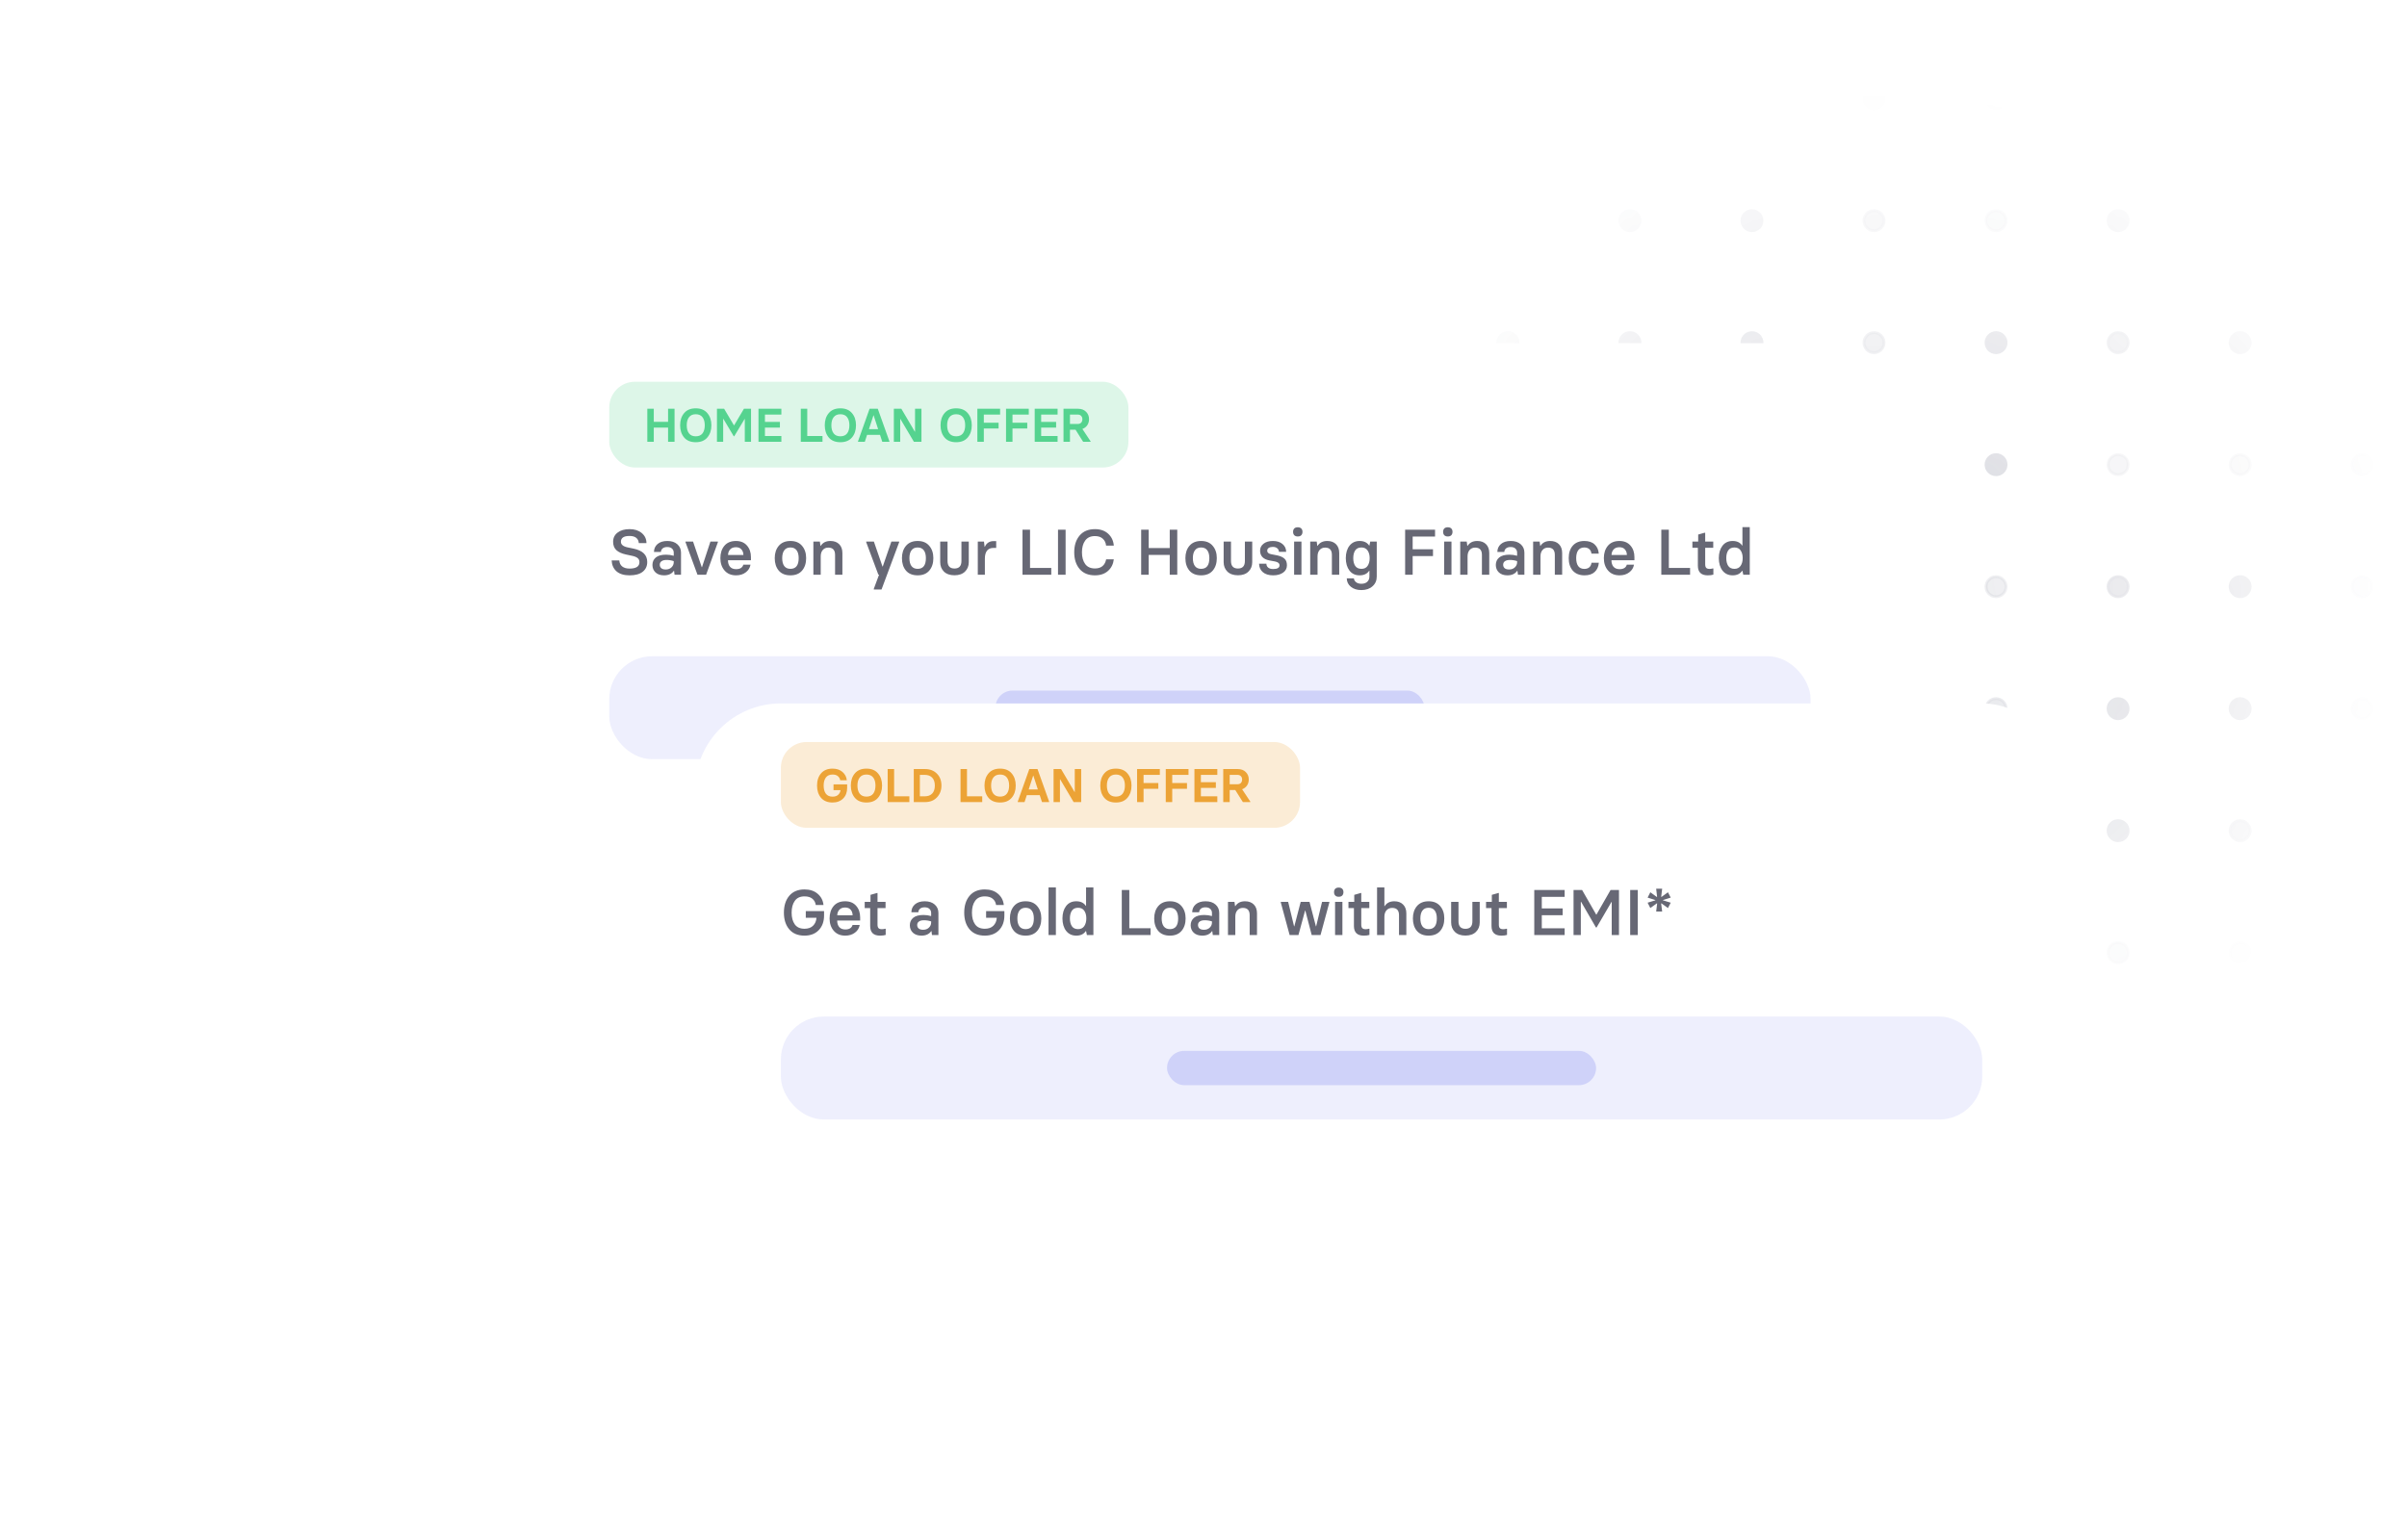 <svg width="561" height="359" viewBox="0 0 561 359" fill="none" xmlns="http://www.w3.org/2000/svg">
<mask id="mask0" mask-type="alpha" maskUnits="userSpaceOnUse" x="321" y="21" width="240" height="240">
<rect x="321" y="21" width="240" height="240" fill="url(#paint0_radial)"/>
</mask>
<g mask="url(#mask0)">
<g opacity="0.3">
<circle cx="323" cy="23" r="2.333" fill="#1D2145" stroke="#1D2145" stroke-width="0.667"/>
<circle opacity="0.8" cx="351.444" cy="23" r="2.333" fill="#1D2145" stroke="#1D2145" stroke-width="0.667"/>
<circle cx="379.889" cy="23" r="2.333" fill="#1D2145" stroke="#1D2145" stroke-width="0.667"/>
<circle opacity="0.4" cx="408.333" cy="23" r="2.333" fill="#1D2145" stroke="#1D2145" stroke-width="0.667"/>
<circle cx="436.778" cy="23" r="2.333" fill="#1D2145" stroke="#1D2145" stroke-width="0.667"/>
<circle cx="465.222" cy="23" r="2.333" fill="#1D2145" stroke="#1D2145" stroke-width="0.667"/>
<circle opacity="0.6" cx="493.667" cy="23" r="2.333" fill="#1D2145" stroke="#1D2145" stroke-width="0.667"/>
<circle opacity="0.4" cx="522.111" cy="23" r="2.333" fill="#1D2145" stroke="#1D2145" stroke-width="0.667"/>
<circle opacity="0.6" cx="550.556" cy="23" r="2.333" fill="#1D2145" stroke="#1D2145" stroke-width="0.667"/>
<circle cx="323" cy="51.444" r="2.333" fill="#1D2145" stroke="#1D2145" stroke-width="0.667"/>
<circle opacity="0.6" cx="351.444" cy="51.444" r="2.333" fill="#1D2145" stroke="#1D2145" stroke-width="0.667"/>
<circle cx="379.889" cy="51.444" r="2.333" fill="#1D2145" stroke="#1D2145" stroke-width="0.667"/>
<circle cx="408.333" cy="51.444" r="2.333" fill="#1D2145" stroke="#1D2145" stroke-width="0.667"/>
<circle opacity="0.6" cx="436.778" cy="51.444" r="2.333" fill="#1D2145" stroke="#1D2145" stroke-width="0.667"/>
<circle opacity="0.4" cx="465.222" cy="51.444" r="2.333" fill="#1D2145" stroke="#1D2145" stroke-width="0.667"/>
<circle cx="493.667" cy="51.444" r="2.333" fill="#1D2145" stroke="#1D2145" stroke-width="0.667"/>
<circle opacity="0.4" cx="522.111" cy="51.444" r="2.333" fill="#1D2145" stroke="#1D2145" stroke-width="0.667"/>
<circle cx="550.556" cy="51.444" r="2.333" fill="#1D2145" stroke="#1D2145" stroke-width="0.667"/>
<circle cx="323" cy="79.889" r="2.333" fill="#1D2145" stroke="#1D2145" stroke-width="0.667"/>
<circle cx="351.444" cy="79.889" r="2.333" fill="#1D2145" stroke="#1D2145" stroke-width="0.667"/>
<circle cx="379.889" cy="79.889" r="2.333" fill="#1D2145" stroke="#1D2145" stroke-width="0.667"/>
<circle cx="408.333" cy="79.889" r="2.333" fill="#1D2145" stroke="#1D2145" stroke-width="0.667"/>
<circle opacity="0.6" cx="436.778" cy="79.889" r="2.333" fill="#1D2145" stroke="#1D2145" stroke-width="0.667"/>
<circle cx="465.222" cy="79.889" r="2.333" fill="#1D2145" stroke="#1D2145" stroke-width="0.667"/>
<circle opacity="0.8" cx="493.667" cy="79.889" r="2.333" fill="#1D2145" stroke="#1D2145" stroke-width="0.667"/>
<circle cx="522.111" cy="79.889" r="2.333" fill="#1D2145" stroke="#1D2145" stroke-width="0.667"/>
<circle opacity="0.4" cx="550.556" cy="79.889" r="2.333" fill="#1D2145" stroke="#1D2145" stroke-width="0.667"/>
<circle opacity="0.6" cx="323" cy="108.333" r="2.333" fill="#1D2145" stroke="#1D2145" stroke-width="0.667"/>
<circle opacity="0.8" cx="351.444" cy="108.333" r="2.333" fill="#1D2145" stroke="#1D2145" stroke-width="0.667"/>
<circle opacity="0.6" cx="379.889" cy="108.333" r="2.333" fill="#1D2145" stroke="#1D2145" stroke-width="0.667"/>
<circle cx="408.333" cy="108.333" r="2.333" fill="#1D2145" stroke="#1D2145" stroke-width="0.667"/>
<circle cx="436.778" cy="108.333" r="2.333" fill="#1D2145" stroke="#1D2145" stroke-width="0.667"/>
<circle cx="465.222" cy="108.333" r="2.333" fill="#1D2145" stroke="#1D2145" stroke-width="0.667"/>
<circle opacity="0.4" cx="493.667" cy="108.333" r="2.333" fill="#1D2145" stroke="#1D2145" stroke-width="0.667"/>
<circle opacity="0.4" cx="522.111" cy="108.333" r="2.333" fill="#1D2145" stroke="#1D2145" stroke-width="0.667"/>
<circle opacity="0.6" cx="550.556" cy="108.333" r="2.333" fill="#1D2145" stroke="#1D2145" stroke-width="0.667"/>
<circle cx="323" cy="136.778" r="2.333" fill="#1D2145" stroke="#1D2145" stroke-width="0.667"/>
<circle cx="351.444" cy="136.778" r="2.333" fill="#1D2145" stroke="#1D2145" stroke-width="0.667"/>
<circle cx="379.889" cy="136.778" r="2.333" fill="#1D2145" stroke="#1D2145" stroke-width="0.667"/>
<circle opacity="0.6" cx="408.333" cy="136.778" r="2.333" fill="#1D2145" stroke="#1D2145" stroke-width="0.667"/>
<circle opacity="0.6" cx="436.778" cy="136.778" r="2.333" fill="#1D2145" stroke="#1D2145" stroke-width="0.667"/>
<circle opacity="0.4" cx="465.222" cy="136.778" r="2.333" fill="#1D2145" stroke="#1D2145" stroke-width="0.667"/>
<circle opacity="0.8" cx="493.667" cy="136.778" r="2.333" fill="#1D2145" stroke="#1D2145" stroke-width="0.667"/>
<circle cx="522.111" cy="136.778" r="2.333" fill="#1D2145" stroke="#1D2145" stroke-width="0.667"/>
<circle opacity="0.4" cx="550.556" cy="136.778" r="2.333" fill="#1D2145" stroke="#1D2145" stroke-width="0.667"/>
<circle opacity="0.6" cx="323" cy="165.222" r="2.333" fill="#1D2145" stroke="#1D2145" stroke-width="0.667"/>
<circle opacity="0.6" cx="351.444" cy="165.222" r="2.333" fill="#1D2145" stroke="#1D2145" stroke-width="0.667"/>
<circle opacity="0.6" cx="379.889" cy="165.222" r="2.333" fill="#1D2145" stroke="#1D2145" stroke-width="0.667"/>
<circle opacity="0.6" cx="408.333" cy="165.222" r="2.333" fill="#1D2145" stroke="#1D2145" stroke-width="0.667"/>
<circle cx="436.778" cy="165.222" r="2.333" fill="#1D2145" stroke="#1D2145" stroke-width="0.667"/>
<circle opacity="0.6" cx="465.222" cy="165.222" r="2.333" fill="#1D2145" stroke="#1D2145" stroke-width="0.667"/>
<circle cx="493.667" cy="165.222" r="2.333" fill="#1D2145" stroke="#1D2145" stroke-width="0.667"/>
<circle cx="522.111" cy="165.222" r="2.333" fill="#1D2145" stroke="#1D2145" stroke-width="0.667"/>
<circle opacity="0.4" cx="550.556" cy="165.222" r="2.333" fill="#1D2145" stroke="#1D2145" stroke-width="0.667"/>
<circle opacity="0.6" cx="323" cy="193.667" r="2.333" fill="#1D2145" stroke="#1D2145" stroke-width="0.667"/>
<circle cx="351.444" cy="193.667" r="2.333" fill="#1D2145" stroke="#1D2145" stroke-width="0.667"/>
<circle opacity="0.8" cx="379.889" cy="193.667" r="2.333" fill="#1D2145" stroke="#1D2145" stroke-width="0.667"/>
<circle opacity="0.8" cx="408.333" cy="193.667" r="2.333" fill="#1D2145" stroke="#1D2145" stroke-width="0.667"/>
<circle opacity="0.4" cx="436.778" cy="193.667" r="2.333" fill="#1D2145" stroke="#1D2145" stroke-width="0.667"/>
<circle cx="465.222" cy="193.667" r="2.333" fill="#1D2145" stroke="#1D2145" stroke-width="0.667"/>
<circle cx="493.667" cy="193.667" r="2.333" fill="#1D2145" stroke="#1D2145" stroke-width="0.667"/>
<circle opacity="0.8" cx="522.111" cy="193.667" r="2.333" fill="#1D2145" stroke="#1D2145" stroke-width="0.667"/>
<circle cx="550.556" cy="193.667" r="2.333" fill="#1D2145" stroke="#1D2145" stroke-width="0.667"/>
<circle opacity="0.6" cx="323" cy="222.111" r="2.333" fill="#1D2145" stroke="#1D2145" stroke-width="0.667"/>
<circle opacity="0.8" cx="351.444" cy="222.111" r="2.333" fill="#1D2145" stroke="#1D2145" stroke-width="0.667"/>
<circle opacity="0.8" cx="379.889" cy="222.111" r="2.333" fill="#1D2145" stroke="#1D2145" stroke-width="0.667"/>
<circle cx="408.333" cy="222.111" r="2.333" fill="#1D2145" stroke="#1D2145" stroke-width="0.667"/>
<circle cx="436.778" cy="222.111" r="2.333" fill="#1D2145" stroke="#1D2145" stroke-width="0.667"/>
<circle opacity="0.8" cx="465.222" cy="222.111" r="2.333" fill="#1D2145" stroke="#1D2145" stroke-width="0.667"/>
<circle opacity="0.4" cx="493.667" cy="222.111" r="2.333" fill="#1D2145" stroke="#1D2145" stroke-width="0.667"/>
<circle opacity="0.4" cx="522.111" cy="222.111" r="2.333" fill="#1D2145" stroke="#1D2145" stroke-width="0.667"/>
<circle cx="550.556" cy="222.111" r="2.333" fill="#1D2145" stroke="#1D2145" stroke-width="0.667"/>
<circle cx="323" cy="250.556" r="2.333" fill="#1D2145" stroke="#1D2145" stroke-width="0.667"/>
<circle cx="351.444" cy="250.556" r="2.333" fill="#1D2145" stroke="#1D2145" stroke-width="0.667"/>
<circle cx="379.889" cy="250.556" r="2.333" fill="#1D2145" stroke="#1D2145" stroke-width="0.667"/>
<circle opacity="0.4" cx="408.333" cy="250.556" r="2.333" fill="#1D2145" stroke="#1D2145" stroke-width="0.667"/>
<circle cx="436.778" cy="250.556" r="2.333" fill="#1D2145" stroke="#1D2145" stroke-width="0.667"/>
<circle opacity="0.4" cx="465.222" cy="250.556" r="2.333" fill="#1D2145" stroke="#1D2145" stroke-width="0.667"/>
<circle cx="493.667" cy="250.556" r="2.333" fill="#1D2145" stroke="#1D2145" stroke-width="0.667"/>
<circle cx="522.111" cy="250.556" r="2.333" fill="#1D2145" stroke="#1D2145" stroke-width="0.667"/>
<circle cx="550.556" cy="250.556" r="2.333" fill="#1D2145" stroke="#1D2145" stroke-width="0.667"/>
</g>
</g>
<g filter="url(#filter0_dd)">
<rect x="122" y="69" width="320" height="128" rx="20" fill="white"/>
</g>
<rect opacity="0.2" x="142" y="89" width="121" height="20" rx="6" fill="#55D38F"/>
<path d="M155.709 95.3H157.216V103H155.709V99.7H152.376V103H150.869V95.3H152.376V98.347H155.709V95.3ZM162.159 103.099C160.978 103.099 160.076 102.732 159.453 101.999C158.83 101.258 158.518 100.309 158.518 99.15C158.518 97.991 158.83 97.045 159.453 96.312C160.076 95.571 160.978 95.201 162.159 95.201C163.332 95.201 164.231 95.571 164.854 96.312C165.485 97.045 165.8 97.991 165.8 99.15C165.8 100.309 165.485 101.258 164.854 101.999C164.231 102.732 163.332 103.099 162.159 103.099ZM160.586 101.042C160.938 101.497 161.462 101.724 162.159 101.724C162.856 101.724 163.38 101.497 163.732 101.042C164.084 100.58 164.26 99.949 164.26 99.15C164.26 98.351 164.084 97.724 163.732 97.269C163.38 96.807 162.856 96.576 162.159 96.576C161.462 96.576 160.938 96.807 160.586 97.269C160.234 97.724 160.058 98.351 160.058 99.15C160.058 99.949 160.234 100.58 160.586 101.042ZM167.1 103V95.3H168.772L171.06 99.161H171.104L173.392 95.3H175.042V103H173.59V97.687H173.546L171.126 101.713H171.016L168.596 97.654H168.552V103H167.1ZM176.779 103V95.3H182.114V96.653H178.286V98.358H181.773V99.7H178.286V101.658H182.114V103H176.779ZM186.64 103V95.3H188.147V101.647H191.7V103H186.64ZM195.868 103.099C194.687 103.099 193.785 102.732 193.162 101.999C192.539 101.258 192.227 100.309 192.227 99.15C192.227 97.991 192.539 97.045 193.162 96.312C193.785 95.571 194.687 95.201 195.868 95.201C197.041 95.201 197.94 95.571 198.563 96.312C199.194 97.045 199.509 97.991 199.509 99.15C199.509 100.309 199.194 101.258 198.563 101.999C197.94 102.732 197.041 103.099 195.868 103.099ZM194.295 101.042C194.647 101.497 195.171 101.724 195.868 101.724C196.565 101.724 197.089 101.497 197.441 101.042C197.793 100.58 197.969 99.949 197.969 99.15C197.969 98.351 197.793 97.724 197.441 97.269C197.089 96.807 196.565 96.576 195.868 96.576C195.171 96.576 194.647 96.807 194.295 97.269C193.943 97.724 193.767 98.351 193.767 99.15C193.767 99.949 193.943 100.58 194.295 101.042ZM204.586 95.3L207.292 102.89V103H205.631L205.103 101.383H202.089L201.561 103H199.977V102.89L202.672 95.3H204.586ZM202.529 100.052H204.663L203.618 96.84H203.574L202.529 100.052ZM208.329 103V95.3H210.078L213.224 100.646H213.268V95.3H214.764V103H213.004L209.858 97.687H209.814V103H208.329ZM222.852 103.099C221.672 103.099 220.77 102.732 220.146 101.999C219.523 101.258 219.211 100.309 219.211 99.15C219.211 97.991 219.523 97.045 220.146 96.312C220.77 95.571 221.672 95.201 222.852 95.201C224.026 95.201 224.924 95.571 225.547 96.312C226.178 97.045 226.493 97.991 226.493 99.15C226.493 100.309 226.178 101.258 225.547 101.999C224.924 102.732 224.026 103.099 222.852 103.099ZM221.279 101.042C221.631 101.497 222.156 101.724 222.852 101.724C223.549 101.724 224.073 101.497 224.425 101.042C224.777 100.58 224.953 99.949 224.953 99.15C224.953 98.351 224.777 97.724 224.425 97.269C224.073 96.807 223.549 96.576 222.852 96.576C222.156 96.576 221.631 96.807 221.279 97.269C220.927 97.724 220.751 98.351 220.751 99.15C220.751 99.949 220.927 100.58 221.279 101.042ZM227.794 103V95.3H233.096V96.653H229.301V98.556H232.744V99.909H229.301V103H227.794ZM234.475 103V95.3H239.777V96.653H235.982V98.556H239.425V99.909H235.982V103H234.475ZM241.157 103V95.3H246.492V96.653H242.664V98.358H246.151V99.7H242.664V101.658H246.492V103H241.157ZM252.271 100.008L254.185 102.89V103H252.447L250.676 100.184H249.378V103H247.871V95.3H251.248C252.033 95.3 252.656 95.531 253.118 95.993C253.587 96.455 253.822 97.027 253.822 97.709C253.822 98.266 253.683 98.747 253.404 99.15C253.125 99.546 252.748 99.832 252.271 100.008ZM249.378 96.653V98.842H251.171C251.538 98.842 251.813 98.739 251.996 98.534C252.179 98.321 252.271 98.05 252.271 97.72C252.271 97.412 252.176 97.159 251.985 96.961C251.802 96.756 251.53 96.653 251.171 96.653H249.378Z" fill="#55D38F"/>
<path d="M146.725 134.135C145.425 134.135 144.415 133.825 143.695 133.205C142.985 132.575 142.605 131.725 142.555 130.655H144.34C144.38 131.265 144.605 131.735 145.015 132.065C145.435 132.395 146.005 132.56 146.725 132.56C148.265 132.56 149.035 132.06 149.035 131.06C149.035 130.66 148.9 130.35 148.63 130.13C148.37 129.9 147.965 129.725 147.415 129.605L145.885 129.275C144.915 129.065 144.175 128.73 143.665 128.27C143.155 127.8 142.9 127.145 142.9 126.305C142.9 125.415 143.245 124.705 143.935 124.175C144.625 123.635 145.56 123.365 146.74 123.365C147.9 123.365 148.84 123.665 149.56 124.265C150.29 124.865 150.66 125.65 150.67 126.62H148.885C148.855 126.11 148.66 125.705 148.3 125.405C147.94 125.105 147.41 124.955 146.71 124.955C145.38 124.955 144.715 125.405 144.715 126.305C144.715 126.955 145.225 127.39 146.245 127.61L147.67 127.91C149.79 128.35 150.85 129.39 150.85 131.03C150.85 131.99 150.495 132.75 149.785 133.31C149.085 133.86 148.065 134.135 146.725 134.135ZM154.763 134.135C153.933 134.135 153.273 133.91 152.783 133.46C152.303 133 152.063 132.42 152.063 131.72C152.063 131 152.323 130.42 152.843 129.98C153.373 129.54 154.168 129.32 155.228 129.32C155.858 129.32 156.458 129.405 157.028 129.575V128.855C157.028 128.465 156.898 128.15 156.638 127.91C156.388 127.66 156.008 127.535 155.498 127.535C155.048 127.535 154.693 127.645 154.433 127.865C154.183 128.085 154.053 128.36 154.043 128.69H152.423C152.423 127.94 152.698 127.325 153.248 126.845C153.808 126.365 154.568 126.125 155.528 126.125C156.518 126.125 157.298 126.38 157.868 126.89C158.438 127.4 158.723 128.05 158.723 128.84V134H157.223L157.103 133.085H157.043C156.563 133.785 155.803 134.135 154.763 134.135ZM155.153 132.77C155.713 132.77 156.163 132.605 156.503 132.275C156.853 131.945 157.028 131.545 157.028 131.075V130.82C156.498 130.64 155.938 130.55 155.348 130.55C154.838 130.55 154.448 130.65 154.178 130.85C153.908 131.04 153.773 131.31 153.773 131.66C153.773 131.99 153.888 132.26 154.118 132.47C154.358 132.67 154.703 132.77 155.153 132.77ZM162.564 134L159.774 126.41V126.26H161.529L163.554 132.23H163.614L165.579 126.26H167.319V126.41L164.574 134H162.564ZM171.558 134.135C170.418 134.135 169.523 133.76 168.873 133.01C168.223 132.26 167.898 131.3 167.898 130.13C167.898 128.96 168.208 128 168.828 127.25C169.458 126.5 170.358 126.125 171.528 126.125C172.628 126.125 173.483 126.48 174.093 127.19C174.713 127.89 175.022 128.79 175.022 129.89V130.61H169.668C169.668 131.25 169.828 131.76 170.148 132.14C170.478 132.51 170.948 132.695 171.558 132.695C172.488 132.695 173.053 132.345 173.253 131.645H174.918C174.808 132.365 174.443 132.96 173.823 133.43C173.213 133.9 172.458 134.135 171.558 134.135ZM169.683 129.395H173.268C173.258 128.855 173.103 128.42 172.803 128.09C172.513 127.75 172.088 127.58 171.528 127.58C170.938 127.58 170.488 127.75 170.178 128.09C169.868 128.42 169.703 128.855 169.683 129.395ZM184.228 134.135C183.038 134.135 182.128 133.765 181.498 133.025C180.878 132.285 180.568 131.32 180.568 130.13C180.568 128.95 180.883 127.99 181.513 127.25C182.153 126.5 183.058 126.125 184.228 126.125C185.398 126.125 186.298 126.5 186.928 127.25C187.568 127.99 187.888 128.95 187.888 130.13C187.888 131.32 187.573 132.285 186.943 133.025C186.313 133.765 185.408 134.135 184.228 134.135ZM184.228 132.62C185.508 132.62 186.148 131.79 186.148 130.13C186.148 129.34 185.988 128.73 185.668 128.3C185.348 127.86 184.868 127.64 184.228 127.64C183.588 127.64 183.108 127.86 182.788 128.3C182.468 128.73 182.308 129.34 182.308 130.13C182.308 130.92 182.468 131.535 182.788 131.975C183.118 132.405 183.598 132.62 184.228 132.62ZM189.574 134V126.26H191.089L191.224 127.265H191.284C191.764 126.505 192.519 126.125 193.549 126.125C194.409 126.125 195.089 126.375 195.589 126.875C196.089 127.375 196.339 128.065 196.339 128.945V134H194.629V129.365C194.629 128.235 194.104 127.67 193.054 127.67C192.514 127.67 192.084 127.855 191.764 128.225C191.444 128.585 191.284 129.085 191.284 129.725V134H189.574ZM203.658 137.435V137.285L204.888 133.97L204.708 133.955L201.888 126.41V126.26H203.673L205.683 132.08H205.743L207.753 126.26H209.568V126.41L205.458 137.435H203.658ZM213.877 134.135C212.687 134.135 211.777 133.765 211.147 133.025C210.527 132.285 210.217 131.32 210.217 130.13C210.217 128.95 210.532 127.99 211.162 127.25C211.802 126.5 212.707 126.125 213.877 126.125C215.047 126.125 215.947 126.5 216.577 127.25C217.217 127.99 217.537 128.95 217.537 130.13C217.537 131.32 217.222 132.285 216.592 133.025C215.962 133.765 215.057 134.135 213.877 134.135ZM213.877 132.62C215.157 132.62 215.797 131.79 215.797 130.13C215.797 129.34 215.637 128.73 215.317 128.3C214.997 127.86 214.517 127.64 213.877 127.64C213.237 127.64 212.757 127.86 212.437 128.3C212.117 128.73 211.957 129.34 211.957 130.13C211.957 130.92 212.117 131.535 212.437 131.975C212.767 132.405 213.247 132.62 213.877 132.62ZM224.083 126.26H225.793V131.06C225.793 131.96 225.498 132.695 224.908 133.265C224.328 133.835 223.513 134.12 222.463 134.12C221.413 134.12 220.593 133.835 220.003 133.265C219.423 132.685 219.133 131.95 219.133 131.06V126.26H220.843V130.79C220.843 131.96 221.383 132.545 222.463 132.545C223.543 132.545 224.083 131.96 224.083 130.79V126.26ZM227.895 134V126.26H229.335L229.485 127.49H229.545C229.705 127.08 229.96 126.755 230.31 126.515C230.66 126.275 231.075 126.155 231.555 126.155H232.185V127.745H231.525C230.875 127.745 230.38 127.96 230.04 128.39C229.71 128.82 229.545 129.43 229.545 130.22V134H227.895ZM238.315 134V123.5H240.07V132.41H245.02V134H238.315ZM246.591 134V123.5H248.361V134H246.591ZM255.201 134.135C253.661 134.135 252.471 133.645 251.631 132.665C250.791 131.675 250.371 130.375 250.371 128.765C250.371 127.145 250.791 125.84 251.631 124.85C252.471 123.86 253.661 123.365 255.201 123.365C256.471 123.365 257.496 123.72 258.276 124.43C259.056 125.14 259.496 126.065 259.596 127.205H257.796C257.726 126.535 257.471 126 257.031 125.6C256.591 125.19 255.981 124.985 255.201 124.985C254.181 124.985 253.421 125.335 252.921 126.035C252.421 126.725 252.171 127.635 252.171 128.765C252.171 129.895 252.421 130.805 252.921 131.495C253.421 132.185 254.181 132.53 255.201 132.53C255.961 132.53 256.556 132.34 256.986 131.96C257.416 131.58 257.691 131.06 257.811 130.4H259.596C259.466 131.51 259.016 132.41 258.246 133.1C257.476 133.79 256.461 134.135 255.201 134.135ZM272.631 123.5H274.386V134H272.631V129.38H267.726V134H265.971V123.5H267.726V127.775H272.631V123.5ZM279.941 134.135C278.751 134.135 277.841 133.765 277.211 133.025C276.591 132.285 276.281 131.32 276.281 130.13C276.281 128.95 276.596 127.99 277.226 127.25C277.866 126.5 278.771 126.125 279.941 126.125C281.111 126.125 282.011 126.5 282.641 127.25C283.281 127.99 283.601 128.95 283.601 130.13C283.601 131.32 283.286 132.285 282.656 133.025C282.026 133.765 281.121 134.135 279.941 134.135ZM279.941 132.62C281.221 132.62 281.861 131.79 281.861 130.13C281.861 129.34 281.701 128.73 281.381 128.3C281.061 127.86 280.581 127.64 279.941 127.64C279.301 127.64 278.821 127.86 278.501 128.3C278.181 128.73 278.021 129.34 278.021 130.13C278.021 130.92 278.181 131.535 278.501 131.975C278.831 132.405 279.311 132.62 279.941 132.62ZM290.147 126.26H291.857V131.06C291.857 131.96 291.562 132.695 290.972 133.265C290.392 133.835 289.577 134.12 288.527 134.12C287.477 134.12 286.657 133.835 286.067 133.265C285.487 132.685 285.197 131.95 285.197 131.06V126.26H286.907V130.79C286.907 131.96 287.447 132.545 288.527 132.545C289.607 132.545 290.147 131.96 290.147 130.79V126.26ZM296.734 134.135C295.714 134.135 294.914 133.89 294.334 133.4C293.764 132.91 293.469 132.25 293.449 131.42H295.159C295.159 131.8 295.299 132.105 295.579 132.335C295.859 132.555 296.244 132.665 296.734 132.665C297.724 132.665 298.219 132.375 298.219 131.795C298.219 131.345 297.879 131.05 297.199 130.91L295.834 130.655C294.404 130.365 293.689 129.605 293.689 128.375C293.689 127.725 293.954 127.19 294.484 126.77C295.024 126.34 295.754 126.125 296.674 126.125C297.604 126.125 298.349 126.36 298.909 126.83C299.479 127.3 299.764 127.91 299.764 128.66H298.084C298.064 128.3 297.929 128.02 297.679 127.82C297.429 127.61 297.084 127.505 296.644 127.505C296.254 127.505 295.939 127.585 295.699 127.745C295.469 127.895 295.354 128.11 295.354 128.39C295.354 128.84 295.694 129.12 296.374 129.23L297.694 129.485C298.434 129.645 298.994 129.9 299.374 130.25C299.754 130.59 299.944 131.105 299.944 131.795C299.944 132.525 299.639 133.1 299.029 133.52C298.429 133.93 297.664 134.135 296.734 134.135ZM303.285 124.79C303.095 124.98 302.825 125.075 302.475 125.075C302.125 125.075 301.855 124.98 301.665 124.79C301.475 124.6 301.38 124.335 301.38 123.995C301.38 123.665 301.47 123.405 301.65 123.215C301.84 123.025 302.115 122.93 302.475 122.93C302.825 122.93 303.095 123.025 303.285 123.215C303.475 123.405 303.57 123.665 303.57 123.995C303.57 124.325 303.475 124.59 303.285 124.79ZM301.62 134V126.26H303.33V134H301.62ZM305.37 134V126.26H306.885L307.02 127.265H307.08C307.56 126.505 308.315 126.125 309.345 126.125C310.205 126.125 310.885 126.375 311.385 126.875C311.885 127.375 312.135 128.065 312.135 128.945V134H310.425V129.365C310.425 128.235 309.9 127.67 308.85 127.67C308.31 127.67 307.88 127.855 307.56 128.225C307.24 128.585 307.08 129.085 307.08 129.725V134H305.37ZM317.294 137.57C316.294 137.57 315.479 137.315 314.849 136.805C314.229 136.305 313.909 135.65 313.889 134.84H315.554C315.584 135.19 315.749 135.485 316.049 135.725C316.359 135.975 316.774 136.1 317.294 136.1C317.904 136.1 318.369 135.94 318.689 135.62C319.009 135.31 319.169 134.9 319.169 134.39V133.07H319.109C318.639 133.78 317.899 134.135 316.889 134.135C315.879 134.135 315.089 133.765 314.519 133.025C313.959 132.285 313.674 131.32 313.664 130.13C313.674 128.91 313.964 127.94 314.534 127.22C315.114 126.49 315.899 126.125 316.889 126.125C317.899 126.125 318.639 126.48 319.109 127.19H319.169L319.364 126.26H320.879V134.42C320.879 135.35 320.549 136.105 319.889 136.685C319.239 137.275 318.374 137.57 317.294 137.57ZM317.309 132.62C317.959 132.62 318.439 132.39 318.749 131.93C319.069 131.46 319.229 130.86 319.229 130.13C319.229 129.41 319.069 128.815 318.749 128.345C318.429 127.875 317.949 127.64 317.309 127.64C316.649 127.64 316.164 127.87 315.854 128.33C315.554 128.79 315.404 129.39 315.404 130.13C315.404 130.87 315.554 131.47 315.854 131.93C316.164 132.39 316.649 132.62 317.309 132.62ZM327.494 134V123.5H334.469V125.09H329.249V128.06H333.989V129.65H329.249V134H327.494ZM338.251 124.79C338.061 124.98 337.791 125.075 337.441 125.075C337.091 125.075 336.821 124.98 336.631 124.79C336.441 124.6 336.346 124.335 336.346 123.995C336.346 123.665 336.436 123.405 336.616 123.215C336.806 123.025 337.081 122.93 337.441 122.93C337.791 122.93 338.061 123.025 338.251 123.215C338.441 123.405 338.536 123.665 338.536 123.995C338.536 124.325 338.441 124.59 338.251 124.79ZM336.586 134V126.26H338.296V134H336.586ZM340.336 134V126.26H341.851L341.986 127.265H342.046C342.526 126.505 343.281 126.125 344.311 126.125C345.171 126.125 345.851 126.375 346.351 126.875C346.851 127.375 347.101 128.065 347.101 128.945V134H345.391V129.365C345.391 128.235 344.866 127.67 343.816 127.67C343.276 127.67 342.846 127.855 342.526 128.225C342.206 128.585 342.046 129.085 342.046 129.725V134H340.336ZM351.33 134.135C350.5 134.135 349.84 133.91 349.35 133.46C348.87 133 348.63 132.42 348.63 131.72C348.63 131 348.89 130.42 349.41 129.98C349.94 129.54 350.735 129.32 351.795 129.32C352.425 129.32 353.025 129.405 353.595 129.575V128.855C353.595 128.465 353.465 128.15 353.205 127.91C352.955 127.66 352.575 127.535 352.065 127.535C351.615 127.535 351.26 127.645 351 127.865C350.75 128.085 350.62 128.36 350.61 128.69H348.99C348.99 127.94 349.265 127.325 349.815 126.845C350.375 126.365 351.135 126.125 352.095 126.125C353.085 126.125 353.865 126.38 354.435 126.89C355.005 127.4 355.29 128.05 355.29 128.84V134H353.79L353.67 133.085H353.61C353.13 133.785 352.37 134.135 351.33 134.135ZM351.72 132.77C352.28 132.77 352.73 132.605 353.07 132.275C353.42 131.945 353.595 131.545 353.595 131.075V130.82C353.065 130.64 352.505 130.55 351.915 130.55C351.405 130.55 351.015 130.65 350.745 130.85C350.475 131.04 350.34 131.31 350.34 131.66C350.34 131.99 350.455 132.26 350.685 132.47C350.925 132.67 351.27 132.77 351.72 132.77ZM357.328 134V126.26H358.843L358.978 127.265H359.038C359.518 126.505 360.273 126.125 361.303 126.125C362.163 126.125 362.843 126.375 363.343 126.875C363.843 127.375 364.093 128.065 364.093 128.945V134H362.383V129.365C362.383 128.235 361.858 127.67 360.808 127.67C360.268 127.67 359.838 127.855 359.518 128.225C359.198 128.585 359.038 129.085 359.038 129.725V134H357.328ZM369.312 134.135C368.142 134.135 367.232 133.775 366.582 133.055C365.942 132.325 365.622 131.35 365.622 130.13C365.622 128.91 365.937 127.94 366.567 127.22C367.207 126.49 368.107 126.125 369.267 126.125C370.307 126.125 371.112 126.4 371.682 126.95C372.252 127.49 372.567 128.2 372.627 129.08H370.917C370.877 128.64 370.712 128.29 370.422 128.03C370.132 127.77 369.747 127.64 369.267 127.64C368.627 127.64 368.147 127.86 367.827 128.3C367.517 128.74 367.362 129.35 367.362 130.13C367.362 130.92 367.517 131.535 367.827 131.975C368.147 132.415 368.627 132.635 369.267 132.635C369.747 132.635 370.132 132.51 370.422 132.26C370.712 132 370.882 131.645 370.932 131.195H372.642C372.572 132.085 372.252 132.8 371.682 133.34C371.122 133.87 370.332 134.135 369.312 134.135ZM377.471 134.135C376.331 134.135 375.436 133.76 374.786 133.01C374.136 132.26 373.811 131.3 373.811 130.13C373.811 128.96 374.121 128 374.741 127.25C375.371 126.5 376.271 126.125 377.441 126.125C378.541 126.125 379.396 126.48 380.006 127.19C380.626 127.89 380.936 128.79 380.936 129.89V130.61H375.581C375.581 131.25 375.741 131.76 376.061 132.14C376.391 132.51 376.861 132.695 377.471 132.695C378.401 132.695 378.966 132.345 379.166 131.645H380.831C380.721 132.365 380.356 132.96 379.736 133.43C379.126 133.9 378.371 134.135 377.471 134.135ZM375.596 129.395H379.181C379.171 128.855 379.016 128.42 378.716 128.09C378.426 127.75 378.001 127.58 377.441 127.58C376.851 127.58 376.401 127.75 376.091 128.09C375.781 128.42 375.616 128.855 375.596 129.395ZM387.201 134V123.5H388.956V132.41H393.906V134H387.201ZM398.017 134.135C396.487 134.135 395.722 133.385 395.722 131.885V127.715H394.447V126.26H395.797V124.625L397.282 124.205H397.432V126.26H399.307V127.715H397.432V131.585C397.432 131.955 397.512 132.225 397.672 132.395C397.832 132.555 398.087 132.635 398.437 132.635C398.707 132.635 398.957 132.6 399.187 132.53H399.337V133.97C398.987 134.08 398.547 134.135 398.017 134.135ZM403.828 134.135C402.838 134.135 402.053 133.77 401.473 133.04C400.903 132.31 400.613 131.335 400.603 130.115C400.613 128.925 400.898 127.965 401.458 127.235C402.028 126.495 402.818 126.125 403.828 126.125C404.838 126.125 405.578 126.48 406.048 127.19H406.108V122.9H407.818V134H406.303L406.108 133.07H406.048C405.578 133.78 404.838 134.135 403.828 134.135ZM404.248 132.62C404.888 132.62 405.368 132.385 405.688 131.915C406.008 131.445 406.168 130.845 406.168 130.115C406.168 129.385 406.008 128.79 405.688 128.33C405.378 127.87 404.898 127.64 404.248 127.64C403.588 127.64 403.103 127.87 402.793 128.33C402.493 128.79 402.343 129.385 402.343 130.115C402.343 130.855 402.493 131.46 402.793 131.93C403.103 132.39 403.588 132.62 404.248 132.62Z" fill="#676875"/>
<rect opacity="0.1" x="142" y="153" width="280" height="24" rx="10" fill="#5562EB"/>
<rect opacity="0.2" x="232" y="161" width="100" height="8" rx="4" fill="#5562EB"/>
<g filter="url(#filter1_dd)">
<rect x="162" y="153" width="320" height="128" rx="20" fill="white"/>
</g>
<rect opacity="0.2" x="182" y="173" width="121" height="20" rx="6" fill="#ECA336"/>
<path d="M194.048 187.099C192.889 187.099 191.995 186.736 191.364 186.01C190.741 185.277 190.429 184.327 190.429 183.161C190.429 181.98 190.741 181.027 191.364 180.301C191.995 179.568 192.889 179.201 194.048 179.201C194.994 179.201 195.764 179.458 196.358 179.971C196.952 180.484 197.289 181.133 197.37 181.918H195.83C195.771 181.529 195.592 181.21 195.291 180.961C194.998 180.704 194.583 180.576 194.048 180.576C193.359 180.576 192.838 180.807 192.486 181.269C192.141 181.731 191.969 182.362 191.969 183.161C191.969 183.96 192.141 184.591 192.486 185.053C192.838 185.508 193.359 185.735 194.048 185.735C194.605 185.735 195.038 185.592 195.346 185.306C195.661 185.02 195.848 184.657 195.907 184.217H194.268V182.875H197.447V183.678C197.447 184.712 197.135 185.541 196.512 186.164C195.889 186.787 195.067 187.099 194.048 187.099ZM201.944 187.099C200.763 187.099 199.861 186.732 199.238 185.999C198.615 185.258 198.303 184.309 198.303 183.15C198.303 181.991 198.615 181.045 199.238 180.312C199.861 179.571 200.763 179.201 201.944 179.201C203.117 179.201 204.016 179.571 204.639 180.312C205.27 181.045 205.585 181.991 205.585 183.15C205.585 184.309 205.27 185.258 204.639 185.999C204.016 186.732 203.117 187.099 201.944 187.099ZM200.371 185.042C200.723 185.497 201.247 185.724 201.944 185.724C202.641 185.724 203.165 185.497 203.517 185.042C203.869 184.58 204.045 183.949 204.045 183.15C204.045 182.351 203.869 181.724 203.517 181.269C203.165 180.807 202.641 180.576 201.944 180.576C201.247 180.576 200.723 180.807 200.371 181.269C200.019 181.724 199.843 182.351 199.843 183.15C199.843 183.949 200.019 184.58 200.371 185.042ZM206.886 187V179.3H208.393V185.647H211.946V187H206.886ZM212.976 187V179.3H215.605C216.742 179.3 217.662 179.656 218.366 180.367C219.07 181.071 219.422 181.999 219.422 183.15C219.422 184.25 219.074 185.167 218.377 185.9C217.688 186.633 216.764 187 215.605 187H212.976ZM214.395 185.658H215.506C216.269 185.658 216.856 185.442 217.266 185.009C217.677 184.576 217.882 183.957 217.882 183.15C217.882 182.351 217.677 181.735 217.266 181.302C216.856 180.869 216.269 180.653 215.506 180.653H214.395V185.658ZM223.869 187V179.3H225.376V185.647H228.929V187H223.869ZM233.096 187.099C231.916 187.099 231.014 186.732 230.39 185.999C229.767 185.258 229.455 184.309 229.455 183.15C229.455 181.991 229.767 181.045 230.39 180.312C231.014 179.571 231.916 179.201 233.096 179.201C234.27 179.201 235.168 179.571 235.791 180.312C236.422 181.045 236.737 181.991 236.737 183.15C236.737 184.309 236.422 185.258 235.791 185.999C235.168 186.732 234.27 187.099 233.096 187.099ZM231.523 185.042C231.875 185.497 232.4 185.724 233.096 185.724C233.793 185.724 234.317 185.497 234.669 185.042C235.021 184.58 235.197 183.949 235.197 183.15C235.197 182.351 235.021 181.724 234.669 181.269C234.317 180.807 233.793 180.576 233.096 180.576C232.4 180.576 231.875 180.807 231.523 181.269C231.171 181.724 230.995 182.351 230.995 183.15C230.995 183.949 231.171 184.58 231.523 185.042ZM241.814 179.3L244.52 186.89V187H242.859L242.331 185.383H239.317L238.789 187H237.205V186.89L239.9 179.3H241.814ZM239.757 184.052H241.891L240.846 180.84H240.802L239.757 184.052ZM245.557 187V179.3H247.306L250.452 184.646H250.496V179.3H251.992V187H250.232L247.086 181.687H247.042V187H245.557ZM260.081 187.099C258.9 187.099 257.998 186.732 257.375 185.999C256.751 185.258 256.44 184.309 256.44 183.15C256.44 181.991 256.751 181.045 257.375 180.312C257.998 179.571 258.9 179.201 260.081 179.201C261.254 179.201 262.152 179.571 262.776 180.312C263.406 181.045 263.722 181.991 263.722 183.15C263.722 184.309 263.406 185.258 262.776 185.999C262.152 186.732 261.254 187.099 260.081 187.099ZM258.508 185.042C258.86 185.497 259.384 185.724 260.081 185.724C260.777 185.724 261.302 185.497 261.654 185.042C262.006 184.58 262.182 183.949 262.182 183.15C262.182 182.351 262.006 181.724 261.654 181.269C261.302 180.807 260.777 180.576 260.081 180.576C259.384 180.576 258.86 180.807 258.508 181.269C258.156 181.724 257.98 182.351 257.98 183.15C257.98 183.949 258.156 184.58 258.508 185.042ZM265.022 187V179.3H270.324V180.653H266.529V182.556H269.972V183.909H266.529V187H265.022ZM271.704 187V179.3H277.006V180.653H273.211V182.556H276.654V183.909H273.211V187H271.704ZM278.386 187V179.3H283.721V180.653H279.893V182.358H283.38V183.7H279.893V185.658H283.721V187H278.386ZM289.499 184.008L291.413 186.89V187H289.675L287.904 184.184H286.606V187H285.099V179.3H288.476C289.261 179.3 289.884 179.531 290.346 179.993C290.816 180.455 291.05 181.027 291.05 181.709C291.05 182.266 290.911 182.747 290.632 183.15C290.354 183.546 289.976 183.832 289.499 184.008ZM286.606 180.653V182.842H288.399C288.766 182.842 289.041 182.739 289.224 182.534C289.408 182.321 289.499 182.05 289.499 181.72C289.499 181.412 289.404 181.159 289.213 180.961C289.03 180.756 288.759 180.653 288.399 180.653H286.606Z" fill="#ECA336"/>
<path d="M187.505 218.135C185.965 218.135 184.78 217.645 183.95 216.665C183.12 215.685 182.705 214.39 182.705 212.78C182.705 211.15 183.12 209.84 183.95 208.85C184.79 207.86 185.975 207.365 187.505 207.365C188.775 207.365 189.8 207.705 190.58 208.385C191.37 209.055 191.82 209.925 191.93 210.995H190.13C190.05 210.395 189.79 209.91 189.35 209.54C188.91 209.17 188.295 208.985 187.505 208.985C186.485 208.985 185.73 209.335 185.24 210.035C184.75 210.725 184.505 211.64 184.505 212.78C184.505 213.91 184.75 214.82 185.24 215.51C185.73 216.19 186.485 216.53 187.505 216.53C188.365 216.53 189.03 216.295 189.5 215.825C189.98 215.345 190.245 214.73 190.295 213.98H187.805V212.42H192.065V213.425C192.065 214.855 191.65 216 190.82 216.86C190 217.71 188.895 218.135 187.505 218.135ZM197.012 218.135C195.872 218.135 194.977 217.76 194.327 217.01C193.677 216.26 193.352 215.3 193.352 214.13C193.352 212.96 193.662 212 194.282 211.25C194.912 210.5 195.812 210.125 196.982 210.125C198.082 210.125 198.937 210.48 199.547 211.19C200.167 211.89 200.477 212.79 200.477 213.89V214.61H195.122C195.122 215.25 195.282 215.76 195.602 216.14C195.932 216.51 196.402 216.695 197.012 216.695C197.942 216.695 198.507 216.345 198.707 215.645H200.372C200.262 216.365 199.897 216.96 199.277 217.43C198.667 217.9 197.912 218.135 197.012 218.135ZM195.137 213.395H198.722C198.712 212.855 198.557 212.42 198.257 212.09C197.967 211.75 197.542 211.58 196.982 211.58C196.392 211.58 195.942 211.75 195.632 212.09C195.322 212.42 195.157 212.855 195.137 213.395ZM205.107 218.135C203.577 218.135 202.812 217.385 202.812 215.885V211.715H201.537V210.26H202.887V208.625L204.372 208.205H204.522V210.26H206.397V211.715H204.522V215.585C204.522 215.955 204.602 216.225 204.762 216.395C204.922 216.555 205.177 216.635 205.527 216.635C205.797 216.635 206.047 216.6 206.277 216.53H206.427V217.97C206.077 218.08 205.637 218.135 205.107 218.135ZM214.758 218.135C213.928 218.135 213.268 217.91 212.778 217.46C212.298 217 212.058 216.42 212.058 215.72C212.058 215 212.318 214.42 212.838 213.98C213.368 213.54 214.163 213.32 215.223 213.32C215.853 213.32 216.453 213.405 217.023 213.575V212.855C217.023 212.465 216.893 212.15 216.633 211.91C216.383 211.66 216.003 211.535 215.493 211.535C215.043 211.535 214.688 211.645 214.428 211.865C214.178 212.085 214.048 212.36 214.038 212.69H212.418C212.418 211.94 212.693 211.325 213.243 210.845C213.803 210.365 214.563 210.125 215.523 210.125C216.513 210.125 217.293 210.38 217.863 210.89C218.433 211.4 218.718 212.05 218.718 212.84V218H217.218L217.098 217.085H217.038C216.558 217.785 215.798 218.135 214.758 218.135ZM215.148 216.77C215.708 216.77 216.158 216.605 216.498 216.275C216.848 215.945 217.023 215.545 217.023 215.075V214.82C216.493 214.64 215.933 214.55 215.343 214.55C214.833 214.55 214.443 214.65 214.173 214.85C213.903 215.04 213.768 215.31 213.768 215.66C213.768 215.99 213.883 216.26 214.113 216.47C214.353 216.67 214.698 216.77 215.148 216.77ZM229.531 218.135C227.991 218.135 226.806 217.645 225.976 216.665C225.146 215.685 224.731 214.39 224.731 212.78C224.731 211.15 225.146 209.84 225.976 208.85C226.816 207.86 228.001 207.365 229.531 207.365C230.801 207.365 231.826 207.705 232.606 208.385C233.396 209.055 233.846 209.925 233.956 210.995H232.156C232.076 210.395 231.816 209.91 231.376 209.54C230.936 209.17 230.321 208.985 229.531 208.985C228.511 208.985 227.756 209.335 227.266 210.035C226.776 210.725 226.531 211.64 226.531 212.78C226.531 213.91 226.776 214.82 227.266 215.51C227.756 216.19 228.511 216.53 229.531 216.53C230.391 216.53 231.056 216.295 231.526 215.825C232.006 215.345 232.271 214.73 232.321 213.98H229.831V212.42H234.091V213.425C234.091 214.855 233.676 216 232.846 216.86C232.026 217.71 230.921 218.135 229.531 218.135ZM239.038 218.135C237.848 218.135 236.938 217.765 236.308 217.025C235.688 216.285 235.378 215.32 235.378 214.13C235.378 212.95 235.693 211.99 236.323 211.25C236.963 210.5 237.868 210.125 239.038 210.125C240.208 210.125 241.108 210.5 241.738 211.25C242.378 211.99 242.698 212.95 242.698 214.13C242.698 215.32 242.383 216.285 241.753 217.025C241.123 217.765 240.218 218.135 239.038 218.135ZM239.038 216.62C240.318 216.62 240.958 215.79 240.958 214.13C240.958 213.34 240.798 212.73 240.478 212.3C240.158 211.86 239.678 211.64 239.038 211.64C238.398 211.64 237.918 211.86 237.598 212.3C237.278 212.73 237.118 213.34 237.118 214.13C237.118 214.92 237.278 215.535 237.598 215.975C237.928 216.405 238.408 216.62 239.038 216.62ZM244.384 218V206.9H246.094V218H244.384ZM250.849 218.135C249.859 218.135 249.074 217.77 248.494 217.04C247.924 216.31 247.634 215.335 247.624 214.115C247.634 212.925 247.919 211.965 248.479 211.235C249.049 210.495 249.839 210.125 250.849 210.125C251.859 210.125 252.599 210.48 253.069 211.19H253.129V206.9H254.839V218H253.324L253.129 217.07H253.069C252.599 217.78 251.859 218.135 250.849 218.135ZM251.269 216.62C251.909 216.62 252.389 216.385 252.709 215.915C253.029 215.445 253.189 214.845 253.189 214.115C253.189 213.385 253.029 212.79 252.709 212.33C252.399 211.87 251.919 211.64 251.269 211.64C250.609 211.64 250.124 211.87 249.814 212.33C249.514 212.79 249.364 213.385 249.364 214.115C249.364 214.855 249.514 215.46 249.814 215.93C250.124 216.39 250.609 216.62 251.269 216.62ZM261.454 218V207.5H263.209V216.41H268.159V218H261.454ZM272.671 218.135C271.481 218.135 270.571 217.765 269.941 217.025C269.321 216.285 269.011 215.32 269.011 214.13C269.011 212.95 269.326 211.99 269.956 211.25C270.596 210.5 271.501 210.125 272.671 210.125C273.841 210.125 274.741 210.5 275.371 211.25C276.011 211.99 276.331 212.95 276.331 214.13C276.331 215.32 276.016 216.285 275.386 217.025C274.756 217.765 273.851 218.135 272.671 218.135ZM272.671 216.62C273.951 216.62 274.591 215.79 274.591 214.13C274.591 213.34 274.431 212.73 274.111 212.3C273.791 211.86 273.311 211.64 272.671 211.64C272.031 211.64 271.551 211.86 271.231 212.3C270.911 212.73 270.751 213.34 270.751 214.13C270.751 214.92 270.911 215.535 271.231 215.975C271.561 216.405 272.041 216.62 272.671 216.62ZM280.207 218.135C279.377 218.135 278.717 217.91 278.227 217.46C277.747 217 277.507 216.42 277.507 215.72C277.507 215 277.767 214.42 278.287 213.98C278.817 213.54 279.612 213.32 280.672 213.32C281.302 213.32 281.902 213.405 282.472 213.575V212.855C282.472 212.465 282.342 212.15 282.082 211.91C281.832 211.66 281.452 211.535 280.942 211.535C280.492 211.535 280.137 211.645 279.877 211.865C279.627 212.085 279.497 212.36 279.487 212.69H277.867C277.867 211.94 278.142 211.325 278.692 210.845C279.252 210.365 280.012 210.125 280.972 210.125C281.962 210.125 282.742 210.38 283.312 210.89C283.882 211.4 284.167 212.05 284.167 212.84V218H282.667L282.547 217.085H282.487C282.007 217.785 281.247 218.135 280.207 218.135ZM280.597 216.77C281.157 216.77 281.607 216.605 281.947 216.275C282.297 215.945 282.472 215.545 282.472 215.075V214.82C281.942 214.64 281.382 214.55 280.792 214.55C280.282 214.55 279.892 214.65 279.622 214.85C279.352 215.04 279.217 215.31 279.217 215.66C279.217 215.99 279.332 216.26 279.562 216.47C279.802 216.67 280.147 216.77 280.597 216.77ZM286.205 218V210.26H287.72L287.855 211.265H287.915C288.395 210.505 289.15 210.125 290.18 210.125C291.04 210.125 291.72 210.375 292.22 210.875C292.72 211.375 292.97 212.065 292.97 212.945V218H291.26V213.365C291.26 212.235 290.735 211.67 289.685 211.67C289.145 211.67 288.715 211.855 288.395 212.225C288.075 212.585 287.915 213.085 287.915 213.725V218H286.205ZM300.574 218L298.519 210.41V210.26H300.229L301.609 215.96H301.669L303.154 210.26H305.209L306.694 215.96H306.754L308.134 210.26H309.829V210.41L307.774 218H305.719L304.234 212.3H304.174L302.629 218H300.574ZM312.831 208.79C312.641 208.98 312.371 209.075 312.021 209.075C311.671 209.075 311.401 208.98 311.211 208.79C311.021 208.6 310.926 208.335 310.926 207.995C310.926 207.665 311.016 207.405 311.196 207.215C311.386 207.025 311.661 206.93 312.021 206.93C312.371 206.93 312.641 207.025 312.831 207.215C313.021 207.405 313.116 207.665 313.116 207.995C313.116 208.325 313.021 208.59 312.831 208.79ZM311.166 218V210.26H312.876V218H311.166ZM317.856 218.135C316.326 218.135 315.561 217.385 315.561 215.885V211.715H314.286V210.26H315.636V208.625L317.121 208.205H317.271V210.26H319.146V211.715H317.271V215.585C317.271 215.955 317.351 216.225 317.511 216.395C317.671 216.555 317.926 216.635 318.276 216.635C318.546 216.635 318.796 216.6 319.026 216.53H319.176V217.97C318.826 218.08 318.386 218.135 317.856 218.135ZM320.951 218V206.9H322.661V211.265H322.721C323.201 210.505 323.951 210.125 324.971 210.125C325.841 210.125 326.526 210.38 327.026 210.89C327.526 211.39 327.776 212.075 327.776 212.945V218H326.066V213.365C326.066 212.235 325.536 211.67 324.476 211.67C323.936 211.67 323.496 211.855 323.156 212.225C322.826 212.595 322.661 213.1 322.661 213.74V218H320.951ZM332.964 218.135C331.774 218.135 330.864 217.765 330.234 217.025C329.614 216.285 329.304 215.32 329.304 214.13C329.304 212.95 329.619 211.99 330.249 211.25C330.889 210.5 331.794 210.125 332.964 210.125C334.134 210.125 335.034 210.5 335.664 211.25C336.304 211.99 336.624 212.95 336.624 214.13C336.624 215.32 336.309 216.285 335.679 217.025C335.049 217.765 334.144 218.135 332.964 218.135ZM332.964 216.62C334.244 216.62 334.884 215.79 334.884 214.13C334.884 213.34 334.724 212.73 334.404 212.3C334.084 211.86 333.604 211.64 332.964 211.64C332.324 211.64 331.844 211.86 331.524 212.3C331.204 212.73 331.044 213.34 331.044 214.13C331.044 214.92 331.204 215.535 331.524 215.975C331.854 216.405 332.334 216.62 332.964 216.62ZM343.17 210.26H344.88V215.06C344.88 215.96 344.585 216.695 343.995 217.265C343.415 217.835 342.6 218.12 341.55 218.12C340.5 218.12 339.68 217.835 339.09 217.265C338.51 216.685 338.22 215.95 338.22 215.06V210.26H339.93V214.79C339.93 215.96 340.47 216.545 341.55 216.545C342.63 216.545 343.17 215.96 343.17 214.79V210.26ZM349.922 218.135C348.392 218.135 347.627 217.385 347.627 215.885V211.715H346.352V210.26H347.702V208.625L349.187 208.205H349.337V210.26H351.212V211.715H349.337V215.585C349.337 215.955 349.417 216.225 349.577 216.395C349.737 216.555 349.992 216.635 350.342 216.635C350.612 216.635 350.862 216.6 351.092 216.53H351.242V217.97C350.892 218.08 350.452 218.135 349.922 218.135ZM357.592 218V207.5H364.672V209.09H359.347V211.79H364.207V213.38H359.347V216.425H364.672V218H357.592ZM366.747 218V207.5H368.742L372.027 213.23H372.087L375.372 207.5H377.337V218H375.642V210.29H375.582L372.117 216.23H371.967L368.502 210.245H368.442V218H366.747ZM379.946 218V207.5H381.716V218H379.946ZM386.006 212.525L386.231 210.65L386.171 210.605L384.641 211.7L384.011 210.455L385.811 209.9V209.84L384.011 209.27L384.641 208.025L386.156 209.12L386.216 209.06L386.006 207.2H387.401L387.176 209.06L387.236 209.12L388.751 208.025L389.396 209.27L387.581 209.84V209.9L389.396 210.455L388.751 211.7L387.221 210.605L387.161 210.65L387.401 212.525H386.006Z" fill="#676875"/>
<rect opacity="0.1" x="182" y="237" width="280" height="24" rx="10" fill="#5562EB"/>
<rect opacity="0.2" x="272" y="245" width="100" height="8" rx="4" fill="#5562EB"/>
<defs>
<filter id="filter0_dd" x="94" y="48" width="376" height="184" filterUnits="userSpaceOnUse" color-interpolation-filters="sRGB">
<feFlood flood-opacity="0" result="BackgroundImageFix"/>
<feColorMatrix in="SourceAlpha" type="matrix" values="0 0 0 0 0 0 0 0 0 0 0 0 0 0 0 0 0 0 127 0"/>
<feMorphology radius="4" operator="erode" in="SourceAlpha" result="effect1_dropShadow"/>
<feOffset dy="7"/>
<feGaussianBlur stdDeviation="16"/>
<feColorMatrix type="matrix" values="0 0 0 0 0.094 0 0 0 0 0.153 0 0 0 0 0.294 0 0 0 0.12 0"/>
<feBlend mode="normal" in2="BackgroundImageFix" result="effect1_dropShadow"/>
<feColorMatrix in="SourceAlpha" type="matrix" values="0 0 0 0 0 0 0 0 0 0 0 0 0 0 0 0 0 0 127 0"/>
<feMorphology radius="6" operator="erode" in="SourceAlpha" result="effect2_dropShadow"/>
<feOffset dy="4"/>
<feGaussianBlur stdDeviation="5"/>
<feColorMatrix type="matrix" values="0 0 0 0 0.094 0 0 0 0 0.153 0 0 0 0 0.294 0 0 0 0.1 0"/>
<feBlend mode="normal" in2="effect1_dropShadow" result="effect2_dropShadow"/>
<feBlend mode="normal" in="SourceGraphic" in2="effect2_dropShadow" result="shape"/>
</filter>
<filter id="filter1_dd" x="134" y="132" width="376" height="184" filterUnits="userSpaceOnUse" color-interpolation-filters="sRGB">
<feFlood flood-opacity="0" result="BackgroundImageFix"/>
<feColorMatrix in="SourceAlpha" type="matrix" values="0 0 0 0 0 0 0 0 0 0 0 0 0 0 0 0 0 0 127 0"/>
<feMorphology radius="4" operator="erode" in="SourceAlpha" result="effect1_dropShadow"/>
<feOffset dy="7"/>
<feGaussianBlur stdDeviation="16"/>
<feColorMatrix type="matrix" values="0 0 0 0 0.094 0 0 0 0 0.153 0 0 0 0 0.294 0 0 0 0.12 0"/>
<feBlend mode="normal" in2="BackgroundImageFix" result="effect1_dropShadow"/>
<feColorMatrix in="SourceAlpha" type="matrix" values="0 0 0 0 0 0 0 0 0 0 0 0 0 0 0 0 0 0 127 0"/>
<feMorphology radius="6" operator="erode" in="SourceAlpha" result="effect2_dropShadow"/>
<feOffset dy="4"/>
<feGaussianBlur stdDeviation="5"/>
<feColorMatrix type="matrix" values="0 0 0 0 0.094 0 0 0 0 0.153 0 0 0 0 0.294 0 0 0 0.1 0"/>
<feBlend mode="normal" in2="effect1_dropShadow" result="effect2_dropShadow"/>
<feBlend mode="normal" in="SourceGraphic" in2="effect2_dropShadow" result="shape"/>
</filter>
<radialGradient id="paint0_radial" cx="0" cy="0" r="1" gradientUnits="userSpaceOnUse" gradientTransform="translate(441 141) rotate(90) scale(120)">
<stop stop-color="white"/>
<stop offset="0.266" stop-color="white" stop-opacity="0.5"/>
<stop offset="1" stop-color="white" stop-opacity="0"/>
</radialGradient>
</defs>
</svg>
